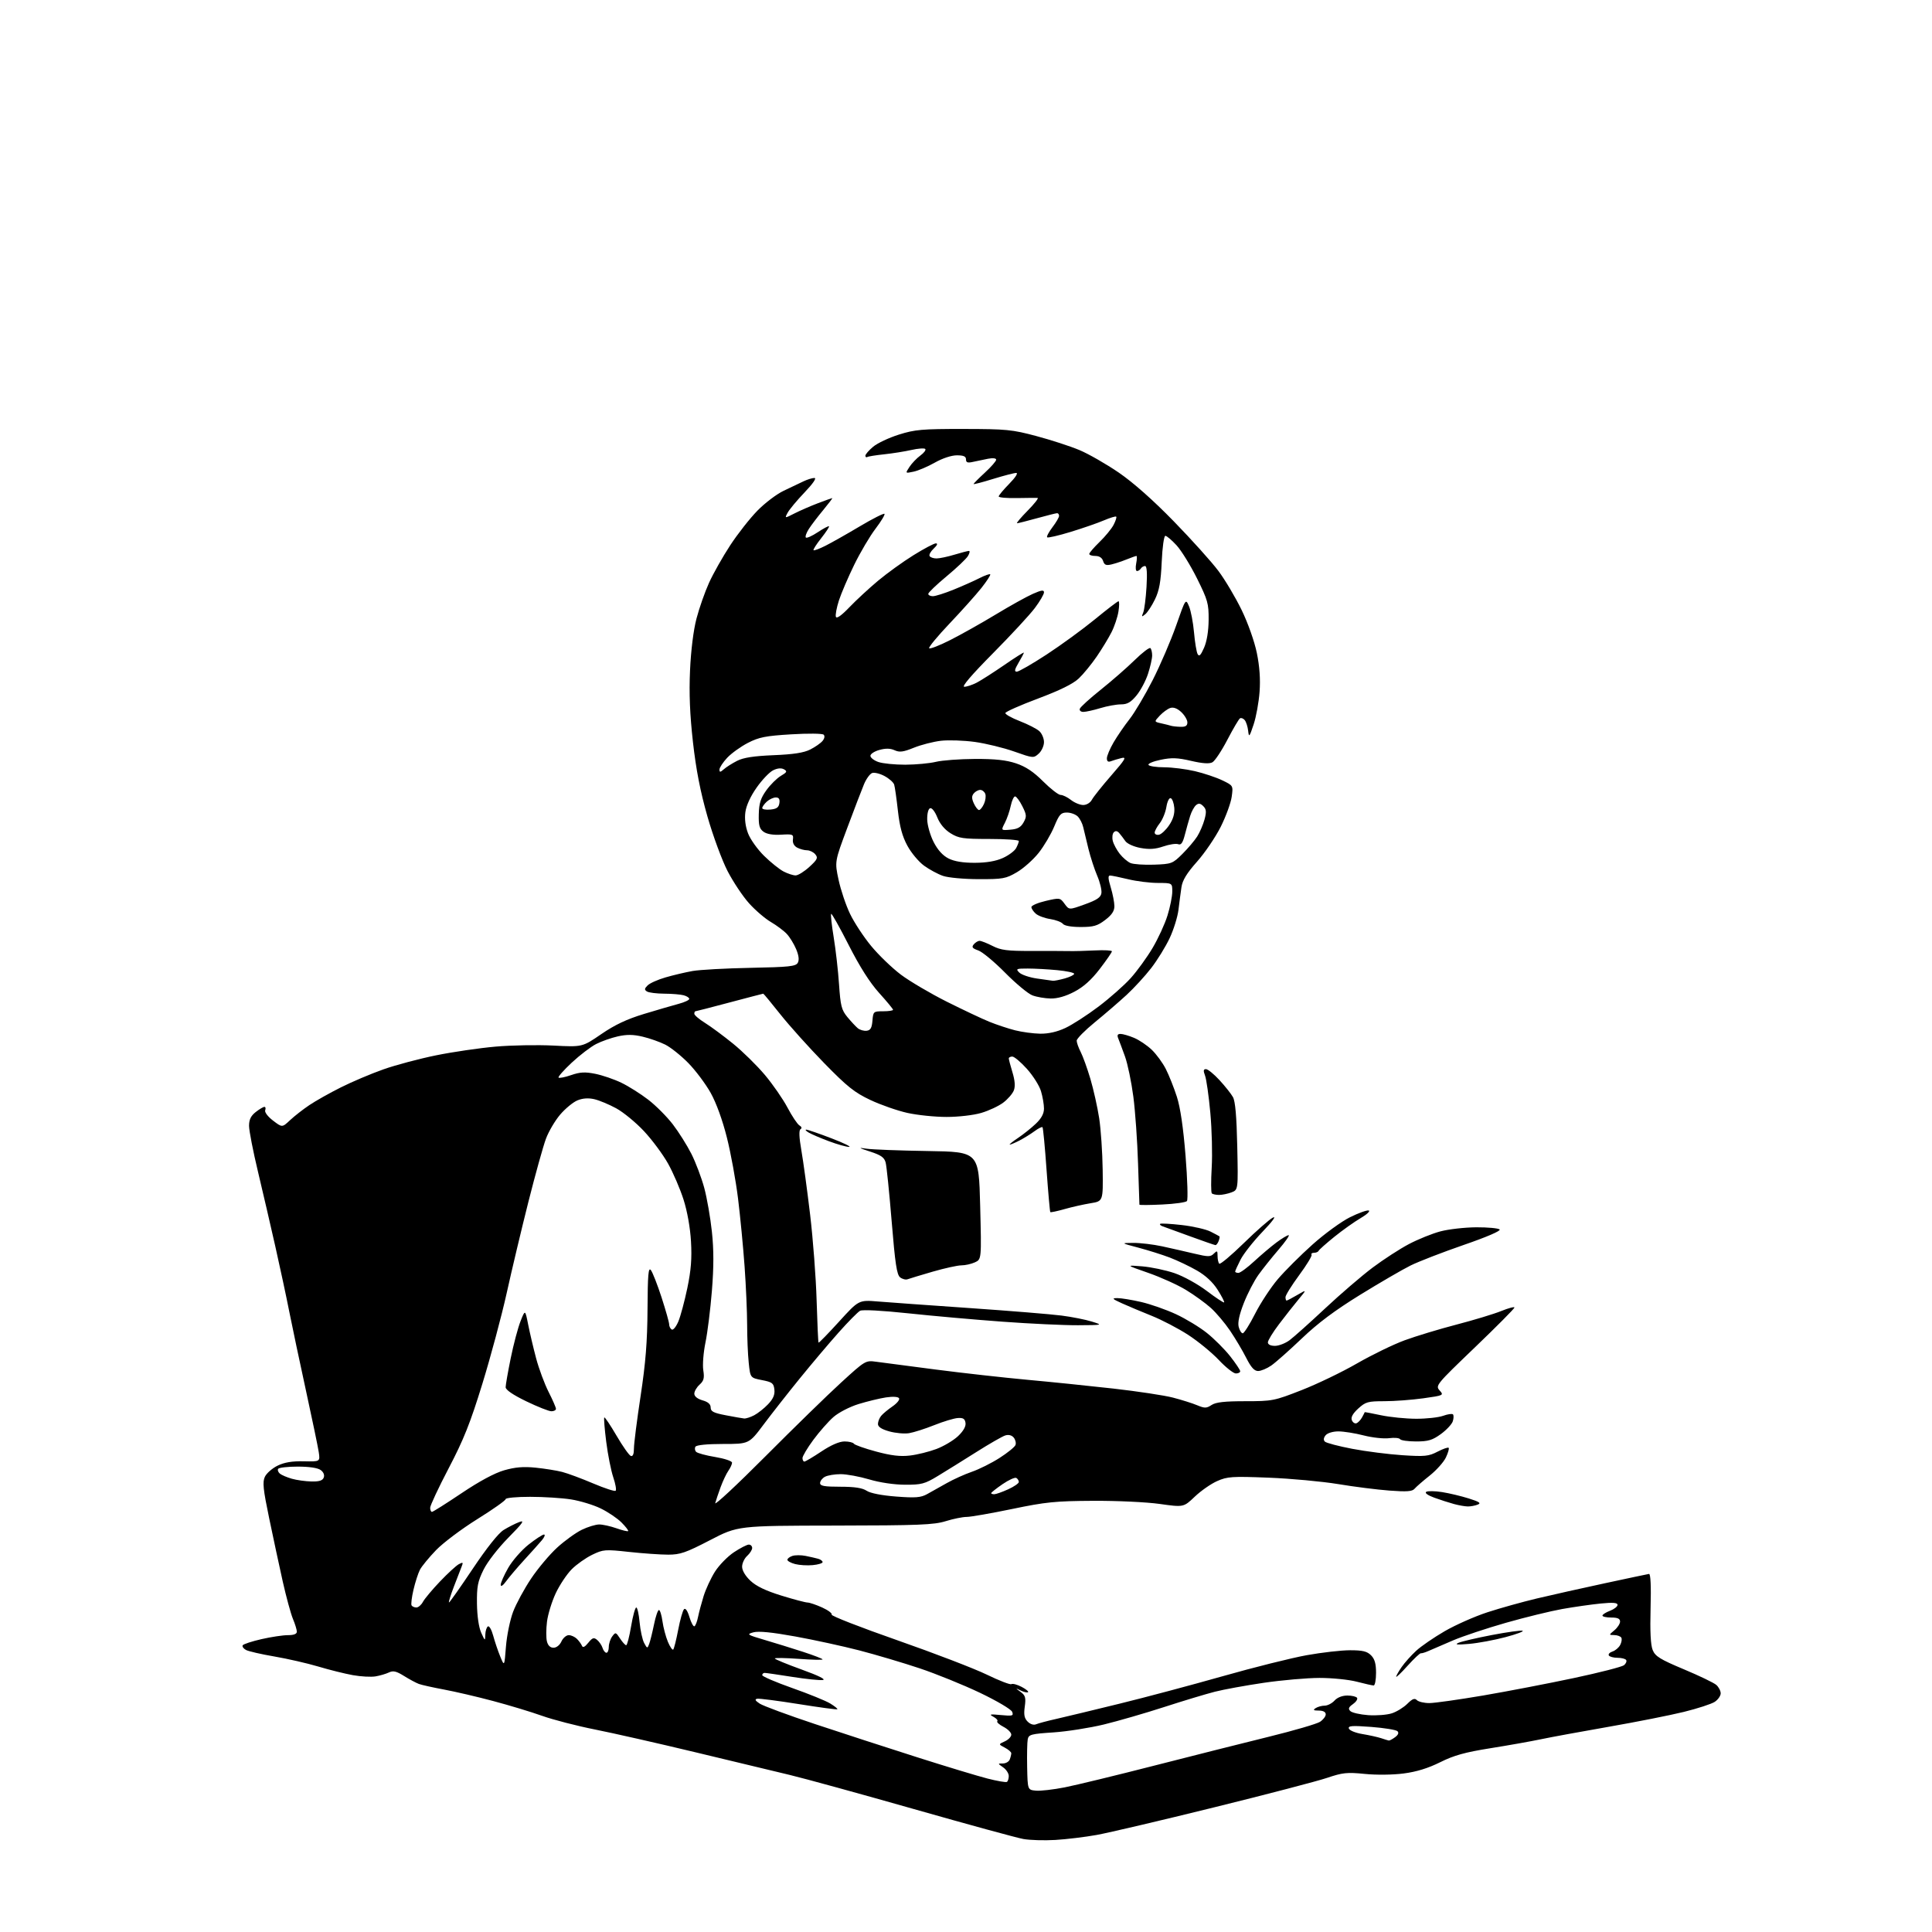 <?xml version="1.0" encoding="UTF-8" standalone="no"?>
<svg 
  version="1.1" 
  xmlns="http://www.w3.org/2000/svg" 
  xmlns:xlink="http://www.w3.org/1999/xlink" 
  xmlns:svg="http://www.w3.org/2000/svg"
  xmlns:rdf="http://www.w3.org/1999/02/22-rdf-syntax-ns#"
  xmlns:cc="http://creativecommons.org/ns#"
  xmlns:dc="http://purl.org/dc/elements/1.1/"
  viewBox="0 0 768 768"
  width="768"
  height="768"
>
<style>svg {background-color: white; }</style>"
<path stroke="none" fill="black" fill-rule="evenodd" d="M419.50,731.41C415.10,731.67 409.38,731.50 406.78,731.03C404.19,730.56 384.61,725.21 363.28,719.13C341.95,713.06 319.77,706.96 314.00,705.58C308.23,704.19 291.35,700.14 276.50,696.57C261.65,693.00 243.65,688.92 236.50,687.50C229.35,686.08 219.90,683.64 215.50,682.07C211.10,680.50 202.32,677.85 196.00,676.17C189.68,674.48 180.90,672.44 176.50,671.62C172.10,670.80 167.60,669.80 166.50,669.39C165.40,668.98 162.75,667.56 160.62,666.23C157.55,664.32 156.29,664.02 154.62,664.82C153.45,665.38 151.05,666.09 149.27,666.39C147.50,666.69 143.45,666.47 140.27,665.90C137.10,665.33 130.90,663.79 126.50,662.47C122.10,661.16 114.26,659.37 109.07,658.48C103.88,657.60 98.80,656.43 97.79,655.89C96.77,655.34 96.19,654.51 96.48,654.03C96.78,653.55 100.14,652.45 103.96,651.58C107.77,650.71 112.49,650.00 114.45,650.00C116.80,650.00 118.00,649.53 118.00,648.62C118.00,647.86 117.30,645.57 116.44,643.52C115.59,641.47 113.77,634.78 112.39,628.65C111.02,622.52 108.60,611.21 107.00,603.53C104.59,591.94 104.30,589.14 105.30,587.03C105.96,585.64 108.23,583.66 110.34,582.62C113.05,581.30 116.13,580.79 120.73,580.89C127.27,581.03 127.27,581.03 126.71,577.26C126.40,575.19 124.13,564.27 121.67,553.00C119.21,541.73 116.21,527.55 115.01,521.50C113.82,515.45 111.31,503.75 109.45,495.50C107.59,487.25 104.48,473.85 102.54,465.72C100.59,457.59 99.00,449.41 99.00,447.54C99.00,445.06 99.71,443.59 101.63,442.07C103.08,440.93 104.64,440.00 105.10,440.00C105.56,440.00 105.70,440.61 105.42,441.35C105.13,442.11 106.47,443.88 108.54,445.46C112.17,448.23 112.17,448.23 115.33,445.26C117.08,443.63 120.53,440.93 123.00,439.28C125.47,437.62 131.10,434.45 135.50,432.25C139.90,430.04 147.50,426.82 152.40,425.09C157.29,423.36 166.74,420.85 173.40,419.50C180.05,418.15 190.66,416.60 196.97,416.05C203.27,415.49 213.62,415.31 219.97,415.63C231.50,416.23 231.50,416.23 239.00,411.09C244.41,407.38 249.15,405.14 256.00,403.06C261.23,401.48 267.41,399.67 269.75,399.05C272.09,398.43 274.00,397.54 274.00,397.08C274.00,396.61 272.99,395.96 271.75,395.63C270.51,395.30 267.02,395.01 264.00,395.00C260.98,394.98 257.90,394.59 257.18,394.13C256.10,393.45 256.15,392.99 257.43,391.72C258.29,390.85 261.50,389.41 264.56,388.53C267.61,387.64 272.45,386.50 275.31,385.99C278.16,385.49 288.53,384.92 298.35,384.73C313.69,384.43 316.34,384.15 317.13,382.73C317.75,381.62 317.54,379.83 316.48,377.30C315.61,375.23 313.94,372.50 312.76,371.25C311.59,369.99 308.73,367.86 306.43,366.51C304.12,365.16 300.21,361.81 297.75,359.06C295.28,356.32 291.45,350.57 289.23,346.29C287.01,342.00 283.40,332.20 281.20,324.50C278.37,314.58 276.70,305.98 275.46,295.00C274.23,284.04 273.89,275.69 274.30,266.50C274.65,258.57 275.65,250.54 276.86,245.91C277.95,241.73 280.20,235.32 281.86,231.66C283.52,227.99 287.31,221.29 290.28,216.75C293.26,212.21 298.12,206.02 301.10,202.98C304.07,199.95 308.75,196.40 311.50,195.10C314.25,193.80 317.77,192.12 319.33,191.37C320.89,190.62 322.87,190.00 323.73,190.00C324.71,190.00 323.22,192.18 319.82,195.75C316.80,198.91 313.78,202.54 313.11,203.80C311.87,206.11 311.87,206.11 315.81,204.10C317.98,202.99 322.17,201.17 325.13,200.04C328.08,198.92 330.65,198.00 330.84,198.00C331.03,198.00 329.41,200.14 327.25,202.75C325.08,205.36 322.50,208.75 321.52,210.28C320.53,211.81 320.01,213.34 320.34,213.68C320.68,214.02 322.81,213.07 325.07,211.57C327.33,210.07 329.34,209.01 329.54,209.21C329.74,209.40 328.34,211.53 326.44,213.94C324.53,216.34 323.16,218.50 323.39,218.72C323.62,218.95 325.76,218.15 328.15,216.94C330.54,215.74 336.67,212.27 341.78,209.23C346.88,206.20 351.30,203.96 351.59,204.26C351.88,204.55 350.29,207.20 348.05,210.15C345.81,213.09 341.99,219.55 339.57,224.50C337.15,229.45 334.41,235.84 333.48,238.70C332.56,241.56 332.02,244.49 332.28,245.20C332.59,246.03 334.52,244.66 337.63,241.41C340.31,238.61 345.43,233.88 349.00,230.89C352.57,227.90 358.91,223.32 363.08,220.73C367.26,218.13 371.28,216.00 372.02,216.00C372.88,216.00 372.57,216.75 371.17,218.06C369.95,219.19 369.22,220.54 369.54,221.06C369.86,221.58 371.10,222.00 372.31,221.99C373.51,221.98 376.71,221.31 379.41,220.49C382.11,219.67 384.70,219.00 385.17,219.00C385.63,219.00 385.45,219.92 384.76,221.05C384.07,222.18 380.24,225.81 376.25,229.12C372.26,232.43 369.00,235.56 369.00,236.07C369.00,236.58 369.82,237.00 370.83,237.00C371.83,237.00 375.55,235.83 379.08,234.39C382.61,232.96 387.23,230.90 389.35,229.82C391.46,228.74 393.39,228.06 393.63,228.30C393.87,228.54 392.30,230.97 390.14,233.71C387.97,236.44 382.27,242.81 377.46,247.87C372.66,252.92 369.01,257.34 369.36,257.70C369.72,258.05 373.49,256.58 377.75,254.42C382.01,252.27 390.14,247.70 395.80,244.28C401.47,240.85 408.10,237.16 410.55,236.08C414.02,234.55 415.00,234.41 415.00,235.48C415.00,236.23 413.38,239.02 411.39,241.67C409.41,244.33 401.88,252.46 394.66,259.75C386.25,268.24 382.17,273.00 383.31,273.00C384.30,273.00 386.51,272.27 388.23,271.38C389.95,270.49 394.88,267.34 399.18,264.38C403.48,261.41 407.00,259.19 407.00,259.44C407.00,259.68 406.06,261.49 404.90,263.44C403.30,266.16 403.13,267.00 404.20,267.00C404.97,267.00 410.31,263.93 416.05,260.18C421.80,256.42 430.44,250.12 435.25,246.18C440.06,242.23 444.28,239.00 444.62,239.00C444.97,239.00 444.96,240.84 444.60,243.09C444.24,245.34 443.00,249.05 441.83,251.34C440.67,253.63 438.03,257.98 435.96,261.00C433.89,264.02 430.69,267.93 428.85,269.68C426.57,271.84 421.39,274.40 412.65,277.68C405.58,280.33 399.73,282.92 399.65,283.44C399.57,283.96 402.15,285.41 405.39,286.66C408.63,287.92 412.12,289.70 413.14,290.63C414.16,291.55 415.00,293.52 415.00,295.00C415.00,296.48 414.06,298.54 412.92,299.57C410.87,301.43 410.70,301.41 403.17,298.75C398.95,297.26 391.91,295.54 387.52,294.93C383.12,294.33 377.05,294.12 374.02,294.47C370.98,294.83 366.15,296.07 363.28,297.23C359.06,298.94 357.58,299.13 355.61,298.23C353.91,297.46 352.06,297.42 349.58,298.11C347.61,298.65 346.00,299.70 346.00,300.45C346.00,301.19 347.42,302.30 349.15,302.90C350.88,303.51 355.72,303.99 359.90,303.98C364.08,303.96 369.52,303.45 372.00,302.85C374.48,302.24 381.45,301.72 387.50,301.69C395.57,301.66 399.94,302.13 403.90,303.45C407.76,304.74 410.85,306.80 414.67,310.63C417.63,313.58 420.75,316.00 421.61,316.00C422.48,316.00 424.33,316.90 425.73,318.00C427.13,319.10 429.32,320.00 430.60,320.00C431.95,320.00 433.41,319.11 434.06,317.88C434.69,316.72 438.15,312.38 441.77,308.23C447.38,301.79 447.96,300.79 445.76,301.35C444.34,301.70 442.47,302.27 441.59,302.60C440.51,303.02 440.00,302.65 440.00,301.44C440.00,300.47 441.21,297.61 442.68,295.09C444.16,292.56 447.01,288.42 449.01,285.87C451.02,283.33 455.15,276.35 458.20,270.37C461.24,264.39 465.44,254.63 467.53,248.68C471.32,237.86 471.32,237.86 472.67,241.06C473.40,242.81 474.29,247.46 474.64,251.38C474.98,255.29 475.63,259.18 476.07,260.00C476.68,261.14 477.30,260.53 478.63,257.50C479.74,254.98 480.41,250.88 480.45,246.41C480.50,239.92 480.10,238.53 475.82,229.91C473.24,224.74 469.58,218.81 467.68,216.75C465.78,214.69 463.79,213.00 463.25,213.00C462.69,213.00 462.06,217.53 461.80,223.33C461.45,231.29 460.83,234.71 459.12,238.25C457.90,240.77 456.16,243.44 455.26,244.17C453.82,245.34 453.72,245.26 454.45,243.50C454.90,242.40 455.49,237.79 455.76,233.25C456.09,227.77 455.89,225.00 455.18,225.00C454.60,225.00 453.84,225.45 453.50,226.00C453.16,226.55 452.47,227.00 451.97,227.00C451.46,227.00 451.32,225.65 451.65,224.00C451.98,222.35 452.02,221.00 451.75,221.00C451.47,221.00 449.73,221.62 447.87,222.37C446.02,223.12 443.29,224.02 441.82,224.37C439.69,224.87 439.00,224.59 438.50,223.00C438.09,221.72 436.99,221.00 435.43,221.00C434.09,221.00 433.00,220.64 433.00,220.20C433.00,219.76 434.84,217.63 437.08,215.45C439.33,213.28 441.84,210.22 442.66,208.66C443.48,207.09 443.95,205.62 443.72,205.38C443.48,205.14 441.29,205.81 438.84,206.85C436.40,207.90 430.44,209.96 425.60,211.44C420.76,212.92 416.55,213.89 416.26,213.59C415.96,213.30 416.91,211.50 418.36,209.59C419.81,207.69 421.00,205.65 421.00,205.07C421.00,204.48 420.65,204.00 420.23,204.00C419.81,204.00 416.21,204.90 412.24,206.00C408.27,207.10 404.70,208.00 404.30,208.00C403.90,208.00 405.79,205.75 408.50,203.00C411.21,200.25 412.99,197.97 412.46,197.93C411.93,197.89 408.24,197.92 404.25,197.99C400.26,198.07 397.00,197.78 397.00,197.35C397.00,196.93 398.89,194.65 401.21,192.29C403.66,189.79 404.81,188.00 403.96,188.00C403.16,188.00 399.01,189.08 394.75,190.39C390.49,191.71 387.00,192.62 387.00,192.41C387.00,192.21 389.02,190.17 391.50,187.89C393.98,185.61 396.00,183.29 396.00,182.74C396.00,182.15 394.67,181.99 392.75,182.36C390.96,182.71 388.26,183.27 386.75,183.61C384.63,184.09 384.00,183.86 384.00,182.62C384.00,181.42 383.05,181.00 380.37,181.00C378.22,181.00 374.66,182.17 371.62,183.89C368.80,185.49 365.00,187.11 363.16,187.49C359.82,188.20 359.82,188.20 361.53,185.60C362.46,184.17 364.42,182.14 365.86,181.08C367.31,180.03 368.18,178.85 367.80,178.47C367.42,178.09 364.95,178.27 362.30,178.87C359.66,179.47 354.80,180.24 351.50,180.59C348.20,180.94 345.16,181.42 344.75,181.67C344.34,181.92 344.00,181.68 344.00,181.15C344.00,180.61 345.38,179.02 347.07,177.60C348.75,176.18 353.37,174.00 357.32,172.76C363.71,170.75 366.54,170.50 383.00,170.52C400.06,170.54 402.32,170.76 412.00,173.35C417.77,174.89 425.47,177.39 429.09,178.91C432.72,180.43 439.75,184.46 444.72,187.86C450.51,191.83 458.38,198.80 466.63,207.27C473.72,214.55 481.68,223.40 484.33,226.95C486.98,230.49 491.13,237.47 493.55,242.45C496.07,247.63 498.65,254.92 499.60,259.50C500.71,264.88 501.07,269.96 500.70,275.00C500.40,279.12 499.34,284.98 498.33,288.00C496.66,293.00 496.47,293.23 496.16,290.50C495.98,288.85 495.36,286.94 494.80,286.26C494.23,285.58 493.39,285.26 492.92,285.55C492.44,285.84 490.19,289.68 487.90,294.07C485.61,298.47 482.93,302.50 481.94,303.03C480.71,303.69 477.99,303.51 473.45,302.45C468.06,301.20 465.74,301.12 461.37,302.03C458.40,302.64 456.23,303.56 456.55,304.07C456.86,304.58 459.68,305.01 462.81,305.01C465.94,305.02 471.43,305.72 475.00,306.55C478.57,307.39 483.46,309.03 485.87,310.19C490.23,312.29 490.23,312.29 489.62,316.72C489.29,319.16 487.33,324.52 485.27,328.64C483.21,332.75 478.97,338.99 475.86,342.50C471.74,347.13 470.05,349.92 469.64,352.69C469.33,354.78 468.80,358.83 468.46,361.67C468.11,364.52 466.53,369.60 464.93,372.98C463.34,376.35 460.06,381.67 457.64,384.80C455.22,387.94 450.81,392.75 447.83,395.50C444.84,398.25 439.16,403.15 435.20,406.38C431.24,409.61 428.00,412.90 428.00,413.68C428.00,414.46 428.72,416.48 429.59,418.17C430.46,419.86 432.20,424.68 433.45,428.87C434.69,433.07 436.26,440.10 436.94,444.50C437.61,448.90 438.24,458.12 438.33,465.00C438.50,477.50 438.50,477.50 433.50,478.31C430.75,478.76 426.10,479.80 423.16,480.64C420.23,481.47 417.68,482.01 417.51,481.83C417.34,481.65 416.67,474.08 416.02,465.01C415.38,455.93 414.65,448.32 414.41,448.08C414.17,447.84 412.74,448.55 411.24,449.67C409.73,450.78 407.06,452.43 405.30,453.35C403.54,454.26 401.79,455.00 401.41,455.00C401.03,455.00 402.47,453.83 404.61,452.40C406.75,450.97 409.96,448.41 411.75,446.70C413.98,444.58 415.00,442.68 415.00,440.67C415.00,439.05 414.47,435.95 413.81,433.76C413.16,431.58 410.64,427.59 408.22,424.90C405.80,422.20 403.18,420.00 402.41,420.00C401.63,420.00 401.00,420.34 401.01,420.75C401.02,421.16 401.67,423.65 402.47,426.28C403.45,429.49 403.63,431.85 403.02,433.44C402.53,434.74 400.63,436.93 398.81,438.31C396.99,439.68 393.06,441.53 390.07,442.40C387.00,443.31 381.00,444.00 376.27,444.00C371.66,444.00 364.66,443.28 360.70,442.40C356.74,441.52 350.12,439.21 346.00,437.27C339.67,434.28 336.81,432.00 327.64,422.62C321.67,416.50 313.84,407.79 310.23,403.25C306.63,398.71 303.56,395.00 303.41,395.00C303.27,395.00 297.23,396.58 290.00,398.50C282.77,400.43 276.66,402.00 276.43,402.00C276.19,402.00 276.00,402.44 276.00,402.99C276.00,403.53 277.91,405.17 280.25,406.62C282.59,408.08 287.61,411.79 291.40,414.87C295.20,417.95 300.88,423.54 304.04,427.29C307.20,431.04 311.25,436.90 313.05,440.30C314.85,443.71 316.98,446.89 317.78,447.37C318.68,447.90 318.85,448.47 318.22,448.87C317.54,449.29 317.65,452.10 318.57,457.38C319.33,461.72 320.89,473.19 322.04,482.88C323.19,492.57 324.36,507.91 324.62,516.97C324.89,526.03 325.23,533.57 325.39,533.72C325.54,533.88 329.21,530.12 333.53,525.37C341.38,516.74 341.38,516.74 348.94,517.36C353.10,517.70 369.55,518.88 385.50,519.98C401.45,521.08 417.88,522.42 422.00,522.96C426.12,523.49 431.52,524.56 434.00,525.34C438.50,526.74 438.50,526.74 428.50,526.80C423.00,526.83 409.50,526.20 398.50,525.39C387.50,524.59 370.63,523.09 361.00,522.06C350.65,520.96 342.85,520.54 341.90,521.05C341.01,521.53 337.16,525.42 333.35,529.71C329.53,533.99 322.58,542.23 317.89,548.00C313.20,553.77 306.75,561.99 303.56,566.25C297.76,574.00 297.76,574.00 287.44,574.00C281.09,574.00 276.86,574.42 276.45,575.09C276.08,575.69 276.21,576.61 276.73,577.13C277.26,577.66 280.68,578.59 284.35,579.19C288.01,579.80 291.00,580.80 291.00,581.43C291.00,582.05 290.35,583.49 289.55,584.63C288.75,585.77 287.37,588.69 286.48,591.10C285.59,593.52 284.62,596.40 284.32,597.50C284.01,598.60 292.95,590.27 304.18,579.00C315.41,567.73 328.97,554.50 334.32,549.62C343.94,540.82 344.08,540.74 348.27,541.31C350.60,541.63 361.27,543.03 372.00,544.42C382.73,545.81 399.07,547.63 408.31,548.48C417.56,549.32 432.98,550.90 442.58,551.98C452.18,553.07 462.84,554.68 466.27,555.57C469.69,556.46 474.03,557.82 475.90,558.61C478.88,559.85 479.60,559.84 481.62,558.51C483.33,557.39 486.80,557.00 495.04,557.00C505.80,557.00 506.51,556.86 517.40,552.60C523.59,550.18 533.50,545.41 539.43,541.99C545.36,538.58 553.88,534.43 558.36,532.79C562.84,531.14 572.12,528.33 579.00,526.54C585.88,524.75 593.86,522.33 596.75,521.16C599.64,519.99 602.01,519.36 602.02,519.76C602.03,520.17 594.94,527.31 586.27,535.63C570.90,550.37 570.55,550.80 572.27,552.72C574.00,554.66 573.89,554.71 565.77,555.85C561.22,556.48 554.27,557.00 550.31,557.00C543.76,557.00 542.84,557.26 539.92,559.92C537.78,561.88 536.94,563.39 537.36,564.50C537.71,565.42 538.53,565.99 539.18,565.77C539.83,565.56 540.84,564.51 541.43,563.44C542.02,562.37 542.50,561.44 542.50,561.36C542.50,561.28 545.42,561.83 549.00,562.59C552.58,563.34 558.84,563.97 562.93,563.98C567.01,563.99 571.84,563.46 573.65,562.81C575.47,562.15 577.23,561.89 577.57,562.23C577.91,562.57 577.88,563.81 577.51,564.98C577.13,566.15 575.00,568.44 572.77,570.06C569.38,572.51 567.73,573.00 562.91,573.00C559.72,573.00 556.87,572.59 556.56,572.10C556.25,571.60 554.28,571.42 552.19,571.70C550.09,571.98 545.56,571.49 542.11,570.61C538.66,569.72 534.13,569.00 532.04,569.00C529.84,569.00 527.71,569.65 526.96,570.54C526.13,571.55 526.03,572.43 526.66,573.06C527.20,573.60 532.11,574.89 537.57,575.93C543.03,576.97 552.00,578.11 557.50,578.47C566.39,579.05 567.94,578.89 571.43,577.07C573.59,575.95 575.59,575.25 575.86,575.53C576.13,575.80 575.64,577.54 574.76,579.38C573.88,581.23 570.98,584.46 568.33,586.57C565.67,588.67 562.97,591.03 562.32,591.79C561.39,592.89 559.26,593.05 552.32,592.53C547.47,592.17 538.30,591.01 531.94,589.95C525.58,588.90 513.16,587.75 504.33,587.40C489.73,586.83 487.90,586.95 483.84,588.75C481.38,589.83 477.38,592.62 474.94,594.95C470.50,599.18 470.50,599.18 461.00,597.84C455.74,597.10 443.91,596.54 434.50,596.60C419.54,596.68 415.68,597.07 402.32,599.85C393.97,601.58 385.84,603.00 384.25,603.00C382.66,603.00 378.92,603.76 375.93,604.69C371.24,606.15 365.23,606.39 331.90,606.44C293.30,606.50 293.30,606.50 282.23,612.25C272.64,617.22 270.40,618.00 265.61,618.00C262.57,618.00 255.56,617.51 250.04,616.91C240.51,615.87 239.78,615.93 235.40,618.05C232.86,619.28 229.21,621.86 227.28,623.79C225.36,625.71 222.50,629.99 220.94,633.28C219.39,636.58 217.81,641.68 217.44,644.62C217.07,647.56 217.06,651.10 217.41,652.48C217.82,654.12 218.73,655.00 220.04,655.00C221.21,655.00 222.52,653.96 223.18,652.50C223.81,651.12 225.12,650.00 226.09,650.00C227.06,650.00 228.52,650.67 229.34,651.48C230.15,652.30 231.05,653.53 231.34,654.23C231.69,655.10 232.48,654.72 233.83,653.05C235.50,650.99 236.06,650.80 237.37,651.89C238.22,652.60 239.20,654.04 239.53,655.09C239.86,656.14 240.55,657.00 241.07,657.00C241.58,657.00 242.00,655.96 242.00,654.69C242.00,653.42 242.61,651.54 243.36,650.52C244.67,648.74 244.81,648.77 246.48,651.33C247.44,652.80 248.54,654.00 248.92,654.00C249.30,654.00 250.18,650.62 250.87,646.50C251.56,642.38 252.49,639.00 252.93,639.00C253.36,639.00 253.96,641.64 254.25,644.87C254.55,648.09 255.36,651.80 256.05,653.10C257.26,655.36 257.35,655.38 258.06,653.48C258.47,652.39 259.33,648.91 259.98,645.75C260.62,642.59 261.50,640.00 261.94,640.00C262.37,640.00 263.00,642.02 263.34,644.48C263.68,646.94 264.65,650.61 265.49,652.63C266.34,654.65 267.29,656.04 267.62,655.72C267.94,655.39 268.83,651.86 269.59,647.88C270.35,643.89 271.39,640.21 271.91,639.69C272.49,639.11 273.31,640.30 274.07,642.84C274.75,645.09 275.65,646.72 276.07,646.46C276.50,646.19 277.14,644.52 277.49,642.74C277.85,640.96 278.84,637.25 279.69,634.50C280.54,631.75 282.56,627.38 284.19,624.79C285.82,622.21 289.22,618.72 291.75,617.04C294.27,615.37 296.94,614.00 297.67,614.00C298.40,614.00 299.00,614.61 299.00,615.35C299.00,616.08 298.10,617.50 297.00,618.50C295.90,619.50 295.00,621.42 295.00,622.79C295.00,624.30 296.29,626.48 298.32,628.38C300.59,630.53 304.42,632.36 310.57,634.26C315.48,635.78 320.18,637.02 321.00,637.03C321.82,637.04 324.44,637.93 326.82,639.00C329.20,640.08 330.90,641.36 330.60,641.84C330.30,642.32 342.08,646.92 356.76,652.05C371.45,657.19 387.45,663.34 392.31,665.71C397.18,668.08 401.57,669.77 402.05,669.47C402.54,669.16 404.35,669.64 406.06,670.53C407.78,671.42 408.96,672.38 408.68,672.65C408.40,672.93 407.12,672.66 405.84,672.05C403.50,670.94 403.50,670.94 405.72,672.57C407.60,673.95 407.85,674.84 407.36,678.42C406.91,681.64 407.19,683.05 408.52,684.38C409.57,685.42 410.90,685.84 411.88,685.42C412.77,685.04 416.43,684.07 420.00,683.27C423.57,682.46 434.82,679.75 445.00,677.25C455.18,674.76 473.62,669.84 486.00,666.33C498.38,662.81 513.42,659.05 519.42,657.97C525.43,656.89 533.20,656.00 536.67,656.00C541.67,656.00 543.42,656.42 545.00,658.00C546.47,659.47 547.00,661.33 547.00,665.00C547.00,667.75 546.57,670.00 546.05,670.00C545.53,670.00 542.51,669.33 539.34,668.50C536.17,667.67 529.51,667.00 524.54,667.00C519.57,667.01 509.61,667.88 502.42,668.93C495.22,669.99 486.44,671.59 482.92,672.49C479.39,673.39 470.34,676.12 462.81,678.56C455.28,681.00 444.48,684.13 438.81,685.51C433.14,686.88 424.10,688.30 418.73,688.66C409.87,689.24 408.92,689.50 408.54,691.40C408.31,692.56 408.21,697.55 408.31,702.50C408.50,711.50 408.50,711.50 411.76,711.81C413.55,711.99 418.73,711.39 423.26,710.50C427.79,709.60 443.88,705.70 459.00,701.82C474.12,697.95 494.59,692.79 504.47,690.36C514.35,687.93 523.46,685.27 524.72,684.45C525.97,683.63 527.00,682.29 527.00,681.48C527.00,680.54 526.00,679.99 524.25,679.98C522.11,679.97 521.83,679.76 523.00,679.00C523.83,678.47 525.44,678.02 526.60,678.02C527.75,678.01 529.50,677.10 530.50,676.00C531.61,674.77 533.58,674.00 535.60,674.00C537.40,674.00 539.14,674.42 539.46,674.93C539.77,675.44 539.03,676.56 537.81,677.42C536.08,678.63 535.85,679.25 536.78,680.18C537.43,680.83 540.63,681.56 543.88,681.80C547.13,682.03 551.37,681.70 553.31,681.06C555.24,680.43 558.00,678.72 559.44,677.28C561.44,675.29 562.34,674.94 563.23,675.83C563.87,676.47 566.10,677.00 568.17,677.00C570.25,677.00 579.88,675.64 589.57,673.99C599.27,672.33 615.52,669.20 625.68,667.04C635.85,664.88 644.80,662.58 645.57,661.94C646.35,661.30 646.73,660.37 646.43,659.89C646.13,659.40 644.59,659.00 643.00,659.00C641.41,659.00 639.86,658.58 639.54,658.07C639.23,657.56 639.88,656.86 640.99,656.50C642.10,656.15 643.47,654.99 644.05,653.91C644.62,652.84 644.82,651.52 644.49,650.98C644.15,650.44 642.90,649.99 641.69,649.97C639.50,649.93 639.50,649.93 641.75,648.06C642.99,647.02 644.00,645.46 644.00,644.59C644.00,643.44 643.03,643.00 640.50,643.00C638.58,643.00 637.00,642.65 637.00,642.22C637.00,641.79 638.35,640.93 640.00,640.31C641.65,639.68 643.00,638.63 643.00,637.97C643.00,637.09 641.21,636.94 636.25,637.43C632.54,637.80 625.67,638.78 621.00,639.61C616.33,640.45 606.25,642.91 598.61,645.09C590.97,647.27 581.52,650.41 577.61,652.08C573.70,653.74 569.38,655.61 568.00,656.22C566.62,656.84 565.19,657.28 564.82,657.20C564.45,657.12 562.09,659.34 559.57,662.13C557.06,664.93 555.00,666.90 555.00,666.51C555.00,666.13 555.98,664.39 557.19,662.65C558.39,660.92 560.98,658.02 562.94,656.22C564.90,654.41 569.99,650.91 574.26,648.44C578.53,645.96 586.18,642.57 591.26,640.91C596.34,639.25 605.23,636.77 611.00,635.40C616.77,634.03 628.92,631.31 638.00,629.36C647.08,627.41 654.95,625.74 655.50,625.66C656.14,625.56 656.37,630.44 656.13,639.25C655.88,648.59 656.15,653.95 656.98,655.95C658.01,658.43 659.95,659.63 669.35,663.57C675.48,666.14 681.29,668.93 682.25,669.78C683.21,670.62 684.00,672.13 684.00,673.13C684.00,674.13 682.93,675.65 681.63,676.51C680.32,677.37 674.81,679.16 669.38,680.50C663.94,681.84 650.50,684.50 639.50,686.42C628.50,688.34 616.35,690.57 612.50,691.39C608.65,692.20 599.65,693.80 592.50,694.94C582.35,696.56 577.97,697.78 572.50,700.51C567.74,702.88 563.10,704.32 558.00,704.98C553.67,705.55 547.13,705.62 542.51,705.16C535.46,704.45 533.71,704.64 527.53,706.73C523.69,708.03 503.43,713.32 482.52,718.48C461.61,723.65 440.68,728.56 436.00,729.41C431.32,730.25 423.90,731.15 419.50,731.41zM400.25,708.34C400.66,708.09 401.00,707.03 401.00,706.00C401.00,704.96 400.00,703.41 398.78,702.56C396.56,701.01 396.56,701.00 398.67,701.00C399.83,701.00 401.06,700.29 401.39,699.42C401.73,698.55 402.00,697.44 402.00,696.95C402.00,696.46 400.85,695.46 399.44,694.72C396.87,693.38 396.87,693.38 399.44,692.21C400.85,691.57 402.00,690.37 402.00,689.55C402.00,688.72 400.61,687.33 398.91,686.45C397.21,685.57 396.10,684.57 396.44,684.23C396.78,683.88 396.08,683.08 394.88,682.43C393.04,681.45 393.51,681.34 397.86,681.76C402.51,682.21 402.97,682.08 402.35,680.48C401.97,679.49 396.36,676.17 389.59,672.93C382.94,669.76 372.10,665.36 365.50,663.16C358.90,660.96 348.16,657.77 341.62,656.07C335.09,654.38 323.61,651.88 316.11,650.52C306.82,648.84 301.52,648.31 299.48,648.88C296.68,649.65 296.95,649.84 304.00,651.91C308.12,653.13 314.99,655.25 319.25,656.64C323.51,658.03 327.00,659.38 327.00,659.64C327.00,659.91 322.73,659.81 317.50,659.42C312.27,659.04 308.00,658.97 308.00,659.27C308.00,659.57 312.79,661.54 318.65,663.66C325.40,666.10 328.48,667.62 327.07,667.83C325.86,668.01 320.37,667.45 314.89,666.58C309.41,665.71 304.49,665.00 303.96,665.00C303.43,665.00 303.00,665.41 303.00,665.90C303.00,666.40 308.36,668.70 314.90,671.01C321.45,673.32 328.25,676.08 330.02,677.16C331.78,678.23 333.06,679.27 332.86,679.46C332.66,679.65 325.75,678.72 317.50,677.40C309.25,676.08 301.82,675.12 301.00,675.28C299.92,675.49 300.20,676.03 302.00,677.22C303.38,678.12 313.27,681.78 324.00,685.35C334.73,688.91 352.95,694.84 364.50,698.51C376.05,702.19 388.65,706.00 392.50,706.99C396.35,707.98 399.84,708.58 400.25,708.34zM552.06,691.89C552.37,691.95 553.49,691.36 554.56,690.57C555.84,689.62 556.16,688.81 555.50,688.17C554.95,687.64 550.28,686.88 545.13,686.48C537.43,685.90 535.84,686.01 536.20,687.13C536.45,687.89 538.87,688.87 541.57,689.31C544.28,689.76 547.62,690.50 549.00,690.95C550.38,691.41 551.75,691.84 552.06,691.89zM201.13,654.50C201.48,650.10 202.76,643.89 203.97,640.70C205.19,637.50 208.40,631.58 211.11,627.53C213.81,623.49 218.48,617.93 221.48,615.19C224.47,612.46 228.89,609.27 231.28,608.11C233.67,606.95 236.78,606.00 238.19,606.00C239.60,606.00 242.68,606.68 245.03,607.51C247.39,608.34 249.49,608.85 249.70,608.63C249.91,608.42 248.72,606.87 247.04,605.19C245.36,603.51 241.63,601.00 238.74,599.61C235.86,598.21 230.57,596.61 227.00,596.04C223.43,595.48 216.11,595.01 210.75,595.01C205.38,595.00 201.00,595.42 201.00,595.93C201.00,596.44 195.94,600.02 189.75,603.87C183.56,607.72 176.19,613.26 173.36,616.18C170.54,619.11 167.65,622.62 166.93,624.00C166.22,625.38 165.07,628.94 164.37,631.93C163.67,634.91 163.33,637.72 163.61,638.18C163.89,638.63 164.75,639.00 165.52,639.00C166.30,639.00 167.47,637.99 168.13,636.75C168.80,635.51 171.85,631.87 174.91,628.66C177.98,625.44 181.34,622.35 182.39,621.79C184.03,620.91 184.19,621.04 183.55,622.63C183.14,623.66 181.72,627.31 180.41,630.75C179.09,634.19 178.23,637.00 178.49,637.00C178.75,637.00 182.99,630.98 187.92,623.62C193.52,615.26 198.12,609.47 200.20,608.19C202.03,607.06 204.82,605.64 206.41,605.04C208.72,604.16 207.86,605.39 202.11,611.22C198.03,615.36 193.75,620.87 192.21,624.00C189.90,628.68 189.52,630.69 189.60,637.50C189.67,642.38 190.32,646.86 191.27,649.00C192.79,652.39 192.84,652.42 192.92,649.81C192.96,648.33 193.43,646.85 193.95,646.53C194.48,646.20 195.42,647.86 196.05,650.20C196.69,652.55 197.94,656.27 198.85,658.48C200.50,662.50 200.50,662.50 201.13,654.50zM584.00,653.47C579.25,653.89 578.11,653.77 579.76,653.05C581.01,652.50 586.98,651.11 593.03,649.95C599.08,648.79 604.58,648.03 605.25,648.25C605.92,648.47 602.87,649.61 598.48,650.78C594.09,651.95 587.58,653.16 584.00,653.47zM201.25,628.50C199.95,630.29 199.05,630.89 199.04,630.00C199.03,629.17 200.37,626.14 202.02,623.26C203.67,620.38 207.31,616.22 210.10,614.01C212.89,611.81 215.66,610.00 216.24,610.00C216.83,610.00 216.46,611.01 215.42,612.25C214.38,613.49 211.26,616.98 208.48,620.00C205.71,623.02 202.46,626.85 201.25,628.50zM323.08,622.16C320.92,622.37 317.77,622.18 316.08,621.74C314.39,621.30 313.00,620.54 313.00,620.04C313.00,619.54 313.91,618.85 315.02,618.49C316.13,618.14 318.50,618.14 320.27,618.50C322.05,618.86 324.29,619.37 325.25,619.64C326.21,619.91 327.00,620.51 327.00,620.96C327.00,621.42 325.24,621.96 323.08,622.16zM171.71,601.00C172.09,601.00 177.38,597.66 183.46,593.58C190.55,588.82 196.62,585.55 200.42,584.46C204.78,583.21 208.08,582.93 212.92,583.42C216.54,583.79 221.30,584.55 223.50,585.12C225.70,585.69 231.24,587.75 235.80,589.69C240.37,591.63 244.39,592.94 244.74,592.59C245.09,592.24 244.66,589.83 243.78,587.23C242.90,584.63 241.64,578.31 240.99,573.18C240.34,568.06 239.99,563.68 240.21,563.46C240.43,563.23 242.62,566.49 245.08,570.70C247.53,574.90 250.09,578.53 250.77,578.76C251.58,579.03 252.00,578.01 252.00,575.77C252.00,573.90 253.19,564.53 254.65,554.94C256.66,541.67 257.32,533.41 257.40,520.40C257.48,506.62 257.74,503.61 258.74,504.90C259.42,505.78 261.33,510.67 262.99,515.76C264.64,520.86 266.00,525.67 266.00,526.45C266.00,527.24 266.46,528.17 267.02,528.51C267.58,528.86 268.76,527.42 269.65,525.32C270.53,523.22 272.14,517.23 273.23,512.00C274.71,504.89 275.07,500.24 274.68,493.50C274.37,488.03 273.20,481.50 271.71,476.83C270.37,472.62 267.60,466.19 265.56,462.54C263.52,458.90 259.22,453.10 256.00,449.66C252.78,446.21 247.80,442.12 244.93,440.56C242.07,439.00 238.13,437.37 236.18,436.93C233.83,436.40 231.58,436.57 229.50,437.43C227.79,438.15 224.72,440.68 222.70,443.04C220.67,445.41 218.12,449.73 217.03,452.65C215.93,455.58 212.80,466.86 210.05,477.73C207.31,488.61 203.42,504.93 201.42,514.00C199.41,523.08 195.07,539.27 191.77,550.00C186.94,565.70 184.33,572.25 178.38,583.61C174.32,591.37 171.00,598.46 171.00,599.36C171.00,600.26 171.32,601.00 171.71,601.00zM583.50,598.84C582.40,598.83 579.92,598.40 578.00,597.88C576.08,597.36 572.54,596.22 570.14,595.35C567.54,594.40 566.25,593.46 566.95,593.03C567.58,592.64 570.43,592.68 573.26,593.13C576.10,593.58 580.87,594.72 583.86,595.66C588.14,597.00 588.89,597.53 587.40,598.11C586.36,598.52 584.60,598.85 583.50,598.84zM368.50,593.96C370.15,593.06 373.66,591.09 376.30,589.59C378.94,588.09 383.45,586.05 386.32,585.06C389.20,584.07 394.15,581.60 397.33,579.56C400.51,577.53 403.36,575.21 403.67,574.42C403.97,573.62 403.66,572.30 402.97,571.46C402.18,570.51 400.94,570.20 399.61,570.61C398.45,570.97 393.23,573.97 388.00,577.28C382.77,580.58 375.91,584.85 372.75,586.76C367.58,589.89 366.29,590.23 359.75,590.20C355.39,590.18 349.71,589.34 345.50,588.08C341.65,586.94 336.56,586.00 334.19,586.00C331.81,586.00 329.00,586.47 327.93,587.04C326.87,587.60 326.00,588.73 326.00,589.54C326.00,590.70 327.65,591.00 334.04,591.00C339.71,591.00 342.79,591.47 344.51,592.60C346.02,593.59 350.47,594.46 356.22,594.90C363.89,595.49 366.02,595.32 368.50,593.96zM395.25,593.98C395.94,593.97 398.41,593.09 400.75,592.03C403.09,590.97 405.00,589.65 405.00,589.11C405.00,588.56 404.55,587.84 404.01,587.51C403.46,587.17 400.99,588.29 398.51,589.99C396.03,591.70 394.00,593.30 394.00,593.55C394.00,593.80 394.56,593.99 395.25,593.98zM123.78,588.91C126.89,588.98 128.24,588.55 128.69,587.36C129.08,586.35 128.61,585.19 127.47,584.36C126.32,583.51 122.89,583.00 118.37,583.00C114.38,583.00 110.87,583.40 110.57,583.89C110.27,584.37 110.58,585.23 111.26,585.80C111.94,586.36 114.08,587.27 116.00,587.82C117.92,588.37 121.43,588.86 123.78,588.91zM319.75,581.00C320.16,581.00 323.20,579.20 326.50,577.00C330.35,574.43 333.64,573.01 335.69,573.00C337.45,573.00 339.13,573.40 339.43,573.89C339.73,574.38 343.69,575.78 348.22,577.00C354.26,578.63 357.86,579.06 361.71,578.60C364.60,578.27 369.33,577.09 372.23,576.00C375.13,574.91 378.99,572.62 380.81,570.91C382.95,568.88 384.00,567.04 383.81,565.65C383.57,563.98 382.87,563.54 380.72,563.69C379.20,563.80 374.98,565.07 371.34,566.53C367.71,567.98 363.22,569.41 361.37,569.71C359.52,570.02 355.98,569.69 353.50,569.00C350.45,568.15 349.00,567.20 349.00,566.06C349.00,565.14 349.56,563.69 350.25,562.85C350.94,562.00 352.97,560.31 354.76,559.08C356.56,557.85 357.74,556.39 357.39,555.83C357.01,555.21 354.98,555.08 352.20,555.49C349.69,555.87 344.79,557.06 341.30,558.13C337.73,559.24 333.37,561.49 331.30,563.30C329.29,565.06 325.70,569.14 323.32,572.36C320.94,575.58 319.00,578.85 319.00,579.61C319.00,580.37 319.34,581.00 319.75,581.00zM295.80,563.87C296.51,563.94 298.31,563.37 299.80,562.59C301.28,561.81 303.77,559.84 305.33,558.20C307.36,556.06 308.06,554.43 307.83,552.36C307.54,549.83 306.97,549.40 302.88,548.61C298.25,547.71 298.25,547.71 297.63,541.71C297.28,538.41 297.00,531.61 297.00,526.60C296.99,521.60 296.54,511.20 295.99,503.50C295.44,495.80 294.27,483.65 293.39,476.50C292.51,469.35 290.52,458.41 288.95,452.19C287.21,445.25 284.72,438.40 282.50,434.43C280.51,430.88 276.53,425.56 273.66,422.62C270.78,419.67 266.64,416.36 264.46,415.26C262.28,414.17 258.23,412.74 255.46,412.09C251.74,411.21 249.15,411.18 245.62,411.97C242.98,412.56 239.09,413.93 236.97,415.02C234.85,416.10 230.50,419.42 227.30,422.40C224.11,425.38 221.74,428.06 222.04,428.36C222.34,428.66 224.59,428.22 227.04,427.37C230.58,426.15 232.56,426.04 236.64,426.86C239.47,427.43 244.13,429.02 247.00,430.41C249.87,431.79 254.68,434.83 257.69,437.15C260.71,439.47 265.10,443.88 267.45,446.94C269.80,450.00 273.13,455.29 274.85,458.70C276.57,462.11 278.86,468.19 279.95,472.20C281.03,476.22 282.40,484.05 282.99,489.62C283.76,496.86 283.76,503.54 282.99,513.12C282.40,520.48 281.25,529.73 280.43,533.67C279.62,537.62 279.23,542.57 279.57,544.69C280.06,547.80 279.78,548.89 278.09,550.42C276.94,551.46 276.00,553.08 276.00,554.01C276.00,555.07 277.22,556.06 279.25,556.65C281.47,557.28 282.50,558.19 282.50,559.51C282.50,561.08 283.64,561.66 288.50,562.59C291.80,563.23 295.08,563.80 295.80,563.87zM219.20,561.00C218.21,561.00 213.71,559.22 209.20,557.04C203.91,554.48 201.00,552.49 201.00,551.44C201.00,550.55 201.91,545.35 203.02,539.90C204.13,534.44 205.88,527.85 206.90,525.25C208.76,520.52 208.76,520.52 209.95,526.51C210.60,529.80 212.03,535.88 213.13,540.00C214.23,544.12 216.45,550.10 218.06,553.28C219.68,556.46 221.00,559.50 221.00,560.03C221.00,560.56 220.19,561.00 219.20,561.00zM491.25,545.97C490.29,545.95 487.23,543.53 484.46,540.58C481.68,537.64 476.20,533.15 472.28,530.61C468.36,528.07 461.85,524.68 457.82,523.06C453.80,521.45 448.48,519.21 446.00,518.09C442.08,516.31 441.85,516.04 444.19,516.02C445.67,516.01 449.93,516.71 453.66,517.57C457.40,518.44 463.61,520.62 467.48,522.42C471.34,524.21 476.86,527.56 479.74,529.86C482.62,532.15 486.78,536.31 488.99,539.10C491.19,541.90 493.00,544.59 493.00,545.09C493.00,545.59 492.21,545.99 491.25,545.97zM500.11,545.00C498.61,545.00 497.30,543.55 495.38,539.75C493.92,536.86 491.03,532.01 488.97,528.96C486.91,525.92 483.47,521.85 481.34,519.93C479.21,518.01 474.76,514.78 471.44,512.77C468.13,510.75 461.38,507.70 456.46,505.99C447.50,502.87 447.50,502.87 454.00,503.39C457.57,503.68 463.37,504.90 466.87,506.09C470.44,507.31 476.10,510.43 479.74,513.18C483.31,515.89 486.40,517.93 486.61,517.73C486.81,517.52 485.66,515.27 484.04,512.73C482.13,509.71 479.27,507.04 475.80,505.05C472.89,503.37 468.02,501.06 465.00,499.90C461.98,498.75 456.35,496.98 452.50,495.96C445.50,494.11 445.50,494.11 450.50,494.07C453.25,494.05 458.43,494.67 462.00,495.44C465.57,496.22 471.32,497.52 474.76,498.34C480.31,499.66 481.20,499.66 482.51,498.34C483.83,497.03 484.00,497.13 484.00,499.26C484.00,500.58 484.30,501.97 484.68,502.34C485.05,502.72 489.44,499.03 494.43,494.16C499.42,489.28 504.62,484.72 506.00,484.01C507.48,483.25 505.81,485.53 501.90,489.61C498.27,493.40 494.33,498.39 493.15,500.71C491.97,503.03 491.00,505.16 491.00,505.46C491.00,505.76 491.58,506.00 492.29,506.00C493.00,506.00 495.82,503.93 498.54,501.41C501.27,498.89 505.26,495.51 507.40,493.91C509.55,492.31 511.73,491.00 512.25,491.00C512.77,491.00 510.97,493.59 508.25,496.75C505.53,499.91 501.92,504.44 500.22,506.81C498.52,509.18 495.92,514.21 494.44,517.98C492.66,522.52 491.96,525.72 492.39,527.42C492.75,528.84 493.47,530.00 494.01,530.00C494.54,530.00 496.75,526.51 498.91,522.25C501.07,517.99 505.13,511.80 507.94,508.50C510.75,505.20 516.97,498.99 521.77,494.70C526.57,490.41 533.28,485.53 536.68,483.85C540.09,482.16 543.42,480.97 544.10,481.20C544.78,481.43 543.30,482.81 540.81,484.26C538.32,485.72 533.63,489.06 530.39,491.68C527.15,494.30 524.35,496.79 524.17,497.22C523.98,497.65 523.17,498.00 522.36,498.00C521.55,498.00 521.10,498.35 521.37,498.78C521.63,499.21 519.41,502.88 516.42,506.92C513.44,510.97 511.00,514.89 511.00,515.64C511.00,516.39 511.20,517.00 511.44,517.00C511.69,517.00 513.60,516.00 515.69,514.77C519.50,512.55 519.50,512.55 516.20,516.52C514.38,518.71 510.89,523.14 508.45,526.36C506.00,529.58 504.00,532.85 504.00,533.61C504.00,534.47 505.08,535.00 506.81,535.00C508.35,535.00 510.97,533.99 512.63,532.75C514.30,531.51 520.65,525.83 526.75,520.12C532.85,514.41 541.36,507.10 545.67,503.87C549.98,500.64 556.47,496.43 560.09,494.53C563.72,492.62 569.34,490.35 572.59,489.49C575.84,488.63 582.26,487.90 586.86,487.87C591.46,487.85 595.64,488.24 596.14,488.74C596.68,489.28 590.96,491.75 581.80,494.90C573.42,497.80 563.93,501.47 560.72,503.06C557.51,504.65 548.50,509.89 540.69,514.70C530.64,520.90 523.87,525.96 517.50,532.05C512.55,536.77 507.08,541.62 505.35,542.82C503.61,544.02 501.26,545.00 500.11,545.00zM360.80,508.52C360.05,508.81 358.71,508.47 357.81,507.77C356.50,506.75 355.83,502.35 354.46,485.60C353.52,474.10 352.44,463.54 352.06,462.12C351.52,460.10 350.21,459.18 345.94,457.79C341.18,456.24 341.00,456.10 344.50,456.63C346.70,456.96 357.63,457.38 368.80,457.55C389.09,457.87 389.09,457.87 389.63,479.24C390.17,500.60 390.17,500.60 387.54,501.80C386.09,502.46 383.67,503.00 382.16,503.00C380.65,503.00 375.53,504.13 370.78,505.50C366.04,506.88 361.54,508.24 360.80,508.52zM483.14,494.95C482.79,494.92 478.23,493.34 473.00,491.43C467.77,489.52 462.87,487.74 462.11,487.46C461.34,487.18 460.92,486.75 461.17,486.50C461.42,486.25 465.29,486.46 469.77,486.97C474.25,487.48 479.39,488.66 481.21,489.58C483.02,490.50 484.62,491.36 484.77,491.48C484.92,491.61 484.76,492.45 484.42,493.36C484.07,494.26 483.50,494.98 483.14,494.95zM462.01,478.81C457.05,479.05 452.97,479.08 452.94,478.87C452.91,478.67 452.66,471.30 452.39,462.50C452.12,453.70 451.28,441.74 450.52,435.93C449.76,430.12 448.27,422.92 447.19,419.93C446.11,416.94 444.90,413.71 444.51,412.75C443.99,411.50 444.26,411.00 445.43,411.00C446.33,411.00 448.74,411.70 450.78,412.55C452.83,413.40 456.00,415.54 457.84,417.30C459.68,419.06 462.21,422.52 463.46,425.00C464.72,427.48 466.68,432.43 467.83,436.00C469.21,440.29 470.38,448.27 471.28,459.50C472.03,468.85 472.27,476.92 471.83,477.44C471.38,477.96 466.96,478.58 462.01,478.81zM484.60,475.00C483.35,475.00 482.06,474.72 481.72,474.38C481.38,474.04 481.36,469.43 481.67,464.13C481.99,458.83 481.74,449.01 481.12,442.31C480.50,435.61 479.56,428.97 479.02,427.56C478.28,425.60 478.36,425.00 479.40,425.00C480.14,425.00 482.55,426.96 484.76,429.36C486.97,431.75 489.38,434.79 490.12,436.11C491.05,437.77 491.57,443.77 491.83,455.74C492.20,472.97 492.20,472.97 489.53,473.99C488.07,474.54 485.85,475.00 484.60,475.00zM337.50,455.91C336.40,455.90 332.80,454.89 329.50,453.65C326.20,452.42 322.60,450.88 321.50,450.23C320.40,449.59 319.95,449.06 320.50,449.05C321.05,449.05 325.55,450.59 330.50,452.49C335.45,454.38 338.60,455.93 337.50,455.91zM413.50,410.91C416.78,410.95 420.22,410.18 423.50,408.64C426.25,407.36 432.18,403.53 436.67,400.14C441.16,396.75 446.93,391.65 449.48,388.81C452.03,385.98 455.93,380.60 458.15,376.86C460.37,373.12 463.05,367.31 464.09,363.94C465.14,360.58 466.00,356.29 466.00,354.41C466.00,351.00 466.00,351.00 460.25,350.98C457.09,350.98 451.80,350.32 448.50,349.52C445.20,348.72 441.96,348.06 441.30,348.04C440.40,348.01 440.46,349.19 441.54,352.75C442.33,355.36 442.98,358.71 442.99,360.20C443.00,362.14 441.97,363.69 439.33,365.70C436.24,368.06 434.69,368.50 429.58,368.50C425.85,368.50 423.11,368.01 422.50,367.23C421.94,366.53 419.69,365.68 417.50,365.34C415.30,365.01 412.71,364.05 411.75,363.21C410.79,362.37 410.00,361.19 410.00,360.57C410.00,359.96 412.56,358.86 415.69,358.13C421.29,356.83 421.41,356.85 423.19,359.28C424.99,361.75 424.99,361.75 431.24,359.49C436.06,357.75 437.58,356.73 437.83,355.02C438.01,353.80 437.27,350.71 436.17,348.15C435.07,345.59 433.51,340.80 432.69,337.50C431.88,334.20 430.94,330.29 430.60,328.82C430.27,327.35 429.29,325.43 428.43,324.57C427.56,323.71 425.62,323.00 424.11,323.00C421.72,323.00 421.07,323.72 419.06,328.57C417.79,331.63 415.02,336.33 412.90,339.01C410.77,341.70 406.89,345.16 404.27,346.70C399.85,349.29 398.72,349.50 389.00,349.48C383.13,349.46 376.88,348.89 374.83,348.17C372.81,347.47 369.43,345.65 367.33,344.12C365.22,342.59 362.24,339.04 360.71,336.21C358.68,332.48 357.65,328.68 356.93,322.29C356.39,317.46 355.73,312.78 355.45,311.90C355.18,311.01 353.45,309.48 351.61,308.49C349.77,307.50 347.54,306.96 346.66,307.30C345.78,307.64 344.35,309.62 343.47,311.71C342.60,313.79 339.61,321.57 336.84,329.00C331.79,342.50 331.79,342.50 333.35,349.76C334.21,353.75 336.25,359.83 337.90,363.26C339.54,366.69 343.33,372.46 346.32,376.07C349.30,379.68 354.62,384.80 358.12,387.44C361.63,390.07 369.82,394.90 376.31,398.16C382.81,401.41 390.46,405.03 393.31,406.18C396.17,407.34 400.75,408.86 403.50,409.56C406.25,410.26 410.75,410.86 413.50,410.91zM344.50,409.74C346.04,409.56 346.57,408.63 346.81,405.75C347.11,402.10 347.23,402.00 351.06,402.00C353.23,402.00 355.00,401.73 355.00,401.41C355.00,401.08 352.51,398.07 349.47,394.71C345.77,390.61 341.78,384.34 337.39,375.71C333.79,368.63 330.64,363.03 330.40,363.27C330.15,363.52 330.61,367.72 331.41,372.61C332.21,377.50 333.17,385.90 333.53,391.29C334.11,399.86 334.52,401.47 336.84,404.29C338.30,406.05 340.17,408.06 340.99,408.74C341.82,409.42 343.40,409.87 344.50,409.74zM417.64,396.92C415.36,396.88 412.10,396.32 410.39,395.67C408.68,395.03 403.80,390.97 399.54,386.66C395.29,382.35 390.49,378.37 388.87,377.81C386.52,376.98 386.16,376.51 387.09,375.39C387.73,374.63 388.77,374.00 389.41,374.00C390.05,374.00 392.36,374.91 394.54,376.02C397.85,377.72 400.39,378.04 410.00,378.02C416.32,378.00 423.07,378.03 425.00,378.07C426.93,378.12 431.54,378.00 435.25,377.81C438.96,377.62 442.00,377.78 442.00,378.17C442.00,378.57 439.82,381.72 437.16,385.19C433.82,389.54 430.70,392.33 427.05,394.24C423.62,396.04 420.33,396.97 417.64,396.92zM418.50,389.87C419.05,389.94 421.19,389.52 423.25,388.95C425.31,388.37 427.00,387.54 427.00,387.10C427.00,386.65 423.96,386.00 420.25,385.65C416.54,385.30 411.27,385.01 408.54,385.01C403.99,385.00 403.71,385.14 405.17,386.59C406.04,387.47 409.18,388.54 412.13,388.97C415.08,389.40 417.95,389.80 418.50,389.87zM316.26,347.99C317.24,348.00 319.69,346.47 321.73,344.61C324.93,341.68 325.25,341.00 324.09,339.61C323.36,338.72 321.88,338.00 320.81,338.00C319.74,338.00 317.97,337.52 316.88,336.94C315.63,336.27 315.01,335.06 315.20,333.69C315.48,331.66 315.14,331.52 310.50,331.80C307.27,331.99 304.79,331.57 303.50,330.62C301.89,329.44 301.52,328.09 301.63,323.66C301.73,319.33 302.36,317.31 304.63,314.15C306.21,311.95 308.80,309.38 310.38,308.44C312.86,306.97 313.04,306.60 311.63,305.81C310.56,305.22 309.06,305.35 307.34,306.20C305.88,306.91 302.93,310.00 300.78,313.07C298.35,316.51 296.64,320.23 296.30,322.82C295.93,325.53 296.31,328.53 297.37,331.30C298.27,333.65 301.14,337.67 303.75,340.23C306.36,342.79 309.85,345.59 311.50,346.44C313.15,347.29 315.29,347.99 316.26,347.99zM458.74,343.72C465.71,343.47 466.14,343.31 469.99,339.48C472.20,337.29 474.86,334.15 475.91,332.50C476.95,330.85 478.26,327.81 478.82,325.74C479.64,322.72 479.54,321.69 478.32,320.46C477.17,319.31 476.45,319.21 475.45,320.05C474.71,320.66 473.65,322.59 473.11,324.33C472.56,326.07 471.61,329.45 471.00,331.83C470.16,335.09 469.49,336.02 468.34,335.58C467.50,335.25 464.84,335.65 462.44,336.47C459.21,337.57 456.83,337.72 453.34,337.07C450.66,336.57 448.06,335.39 447.34,334.34C446.64,333.33 445.55,331.90 444.92,331.17C444.14,330.27 443.44,330.16 442.76,330.84C442.20,331.40 442.02,332.94 442.35,334.26C442.68,335.59 443.93,337.91 445.12,339.42C446.30,340.93 448.23,342.57 449.39,343.07C450.55,343.57 454.76,343.86 458.74,343.72zM387.50,342.98C392.20,342.96 395.87,342.33 398.67,341.06C400.96,340.02 403.32,338.26 403.92,337.15C404.51,336.04 405.00,334.76 405.00,334.32C405.00,333.87 399.71,333.50 393.25,333.50C382.77,333.50 381.10,333.25 377.85,331.23C375.52,329.78 373.61,327.49 372.58,324.90C371.65,322.58 370.43,321.03 369.73,321.28C369.01,321.53 368.53,323.39 368.58,325.79C368.63,328.03 369.77,332.04 371.12,334.69C372.74,337.87 374.75,340.09 377.04,341.25C379.37,342.43 382.79,342.99 387.50,342.98zM460.71,331.82C461.66,331.63 463.48,329.93 464.76,328.02C466.34,325.68 467.00,323.45 466.80,321.11C466.63,319.21 466.00,317.49 465.38,317.29C464.75,317.08 464.00,318.61 463.65,320.81C463.30,322.95 462.12,325.85 461.01,327.26C459.91,328.66 459.00,330.34 459.00,330.98C459.00,331.62 459.77,332.00 460.71,331.82zM401.66,329.81C404.50,329.58 405.80,328.86 406.88,326.92C408.17,324.60 408.12,323.93 406.41,320.51C405.36,318.40 404.07,316.64 403.54,316.59C403.02,316.54 402.24,318.20 401.80,320.28C401.37,322.36 400.31,325.43 399.45,327.10C397.88,330.13 397.88,330.13 401.66,329.81zM306.25,321.81C308.74,321.57 309.57,320.97 309.82,319.25C310.05,317.66 309.63,317.00 308.40,317.00C307.44,317.00 305.83,317.74 304.83,318.65C303.82,319.57 303.00,320.72 303.00,321.22C303.00,321.72 304.46,321.99 306.25,321.81zM389.18,322.00C389.66,322.00 390.54,320.90 391.15,319.56C391.76,318.22 391.99,316.42 391.66,315.56C391.33,314.70 390.43,314.00 389.65,314.00C388.88,314.00 387.73,314.62 387.09,315.39C386.22,316.44 386.23,317.41 387.13,319.39C387.79,320.82 388.71,322.00 389.18,322.00zM287.75,305.78C288.71,304.93 291.07,303.43 293.00,302.45C295.51,301.16 299.61,300.53 307.50,300.20C315.39,299.88 319.51,299.24 322.07,297.95C324.03,296.96 326.24,295.42 326.97,294.53C327.77,293.57 327.95,292.56 327.41,292.04C326.91,291.56 321.11,291.50 314.50,291.91C304.34,292.52 301.70,293.05 297.32,295.30C294.47,296.77 290.75,299.44 289.07,301.23C287.39,303.03 286.01,305.13 286.00,305.90C286.00,307.06 286.31,307.04 287.75,305.78zM469.25,288.92C471.27,288.98 472.00,288.52 472.00,287.17C472.00,286.17 470.91,284.33 469.59,283.08C468.02,281.61 466.49,281.03 465.24,281.42C464.18,281.76 462.29,283.13 461.03,284.47C458.75,286.90 458.75,286.90 461.62,287.54C463.21,287.89 464.95,288.33 465.50,288.51C466.05,288.69 467.74,288.88 469.25,288.92zM430.67,282.99C429.65,283.00 429.01,282.44 429.24,281.75C429.46,281.06 433.21,277.65 437.57,274.17C441.93,270.69 448.00,265.39 451.06,262.39C454.11,259.40 456.92,257.26 457.31,257.64C457.69,258.02 458.00,259.33 458.00,260.55C458.00,261.77 457.27,265.04 456.37,267.81C455.48,270.59 453.42,274.46 451.80,276.43C449.52,279.19 448.12,280.00 445.59,280.00C443.79,280.00 440.11,280.67 437.41,281.49C434.71,282.31 431.68,282.98 430.67,282.99z" />

</svg>